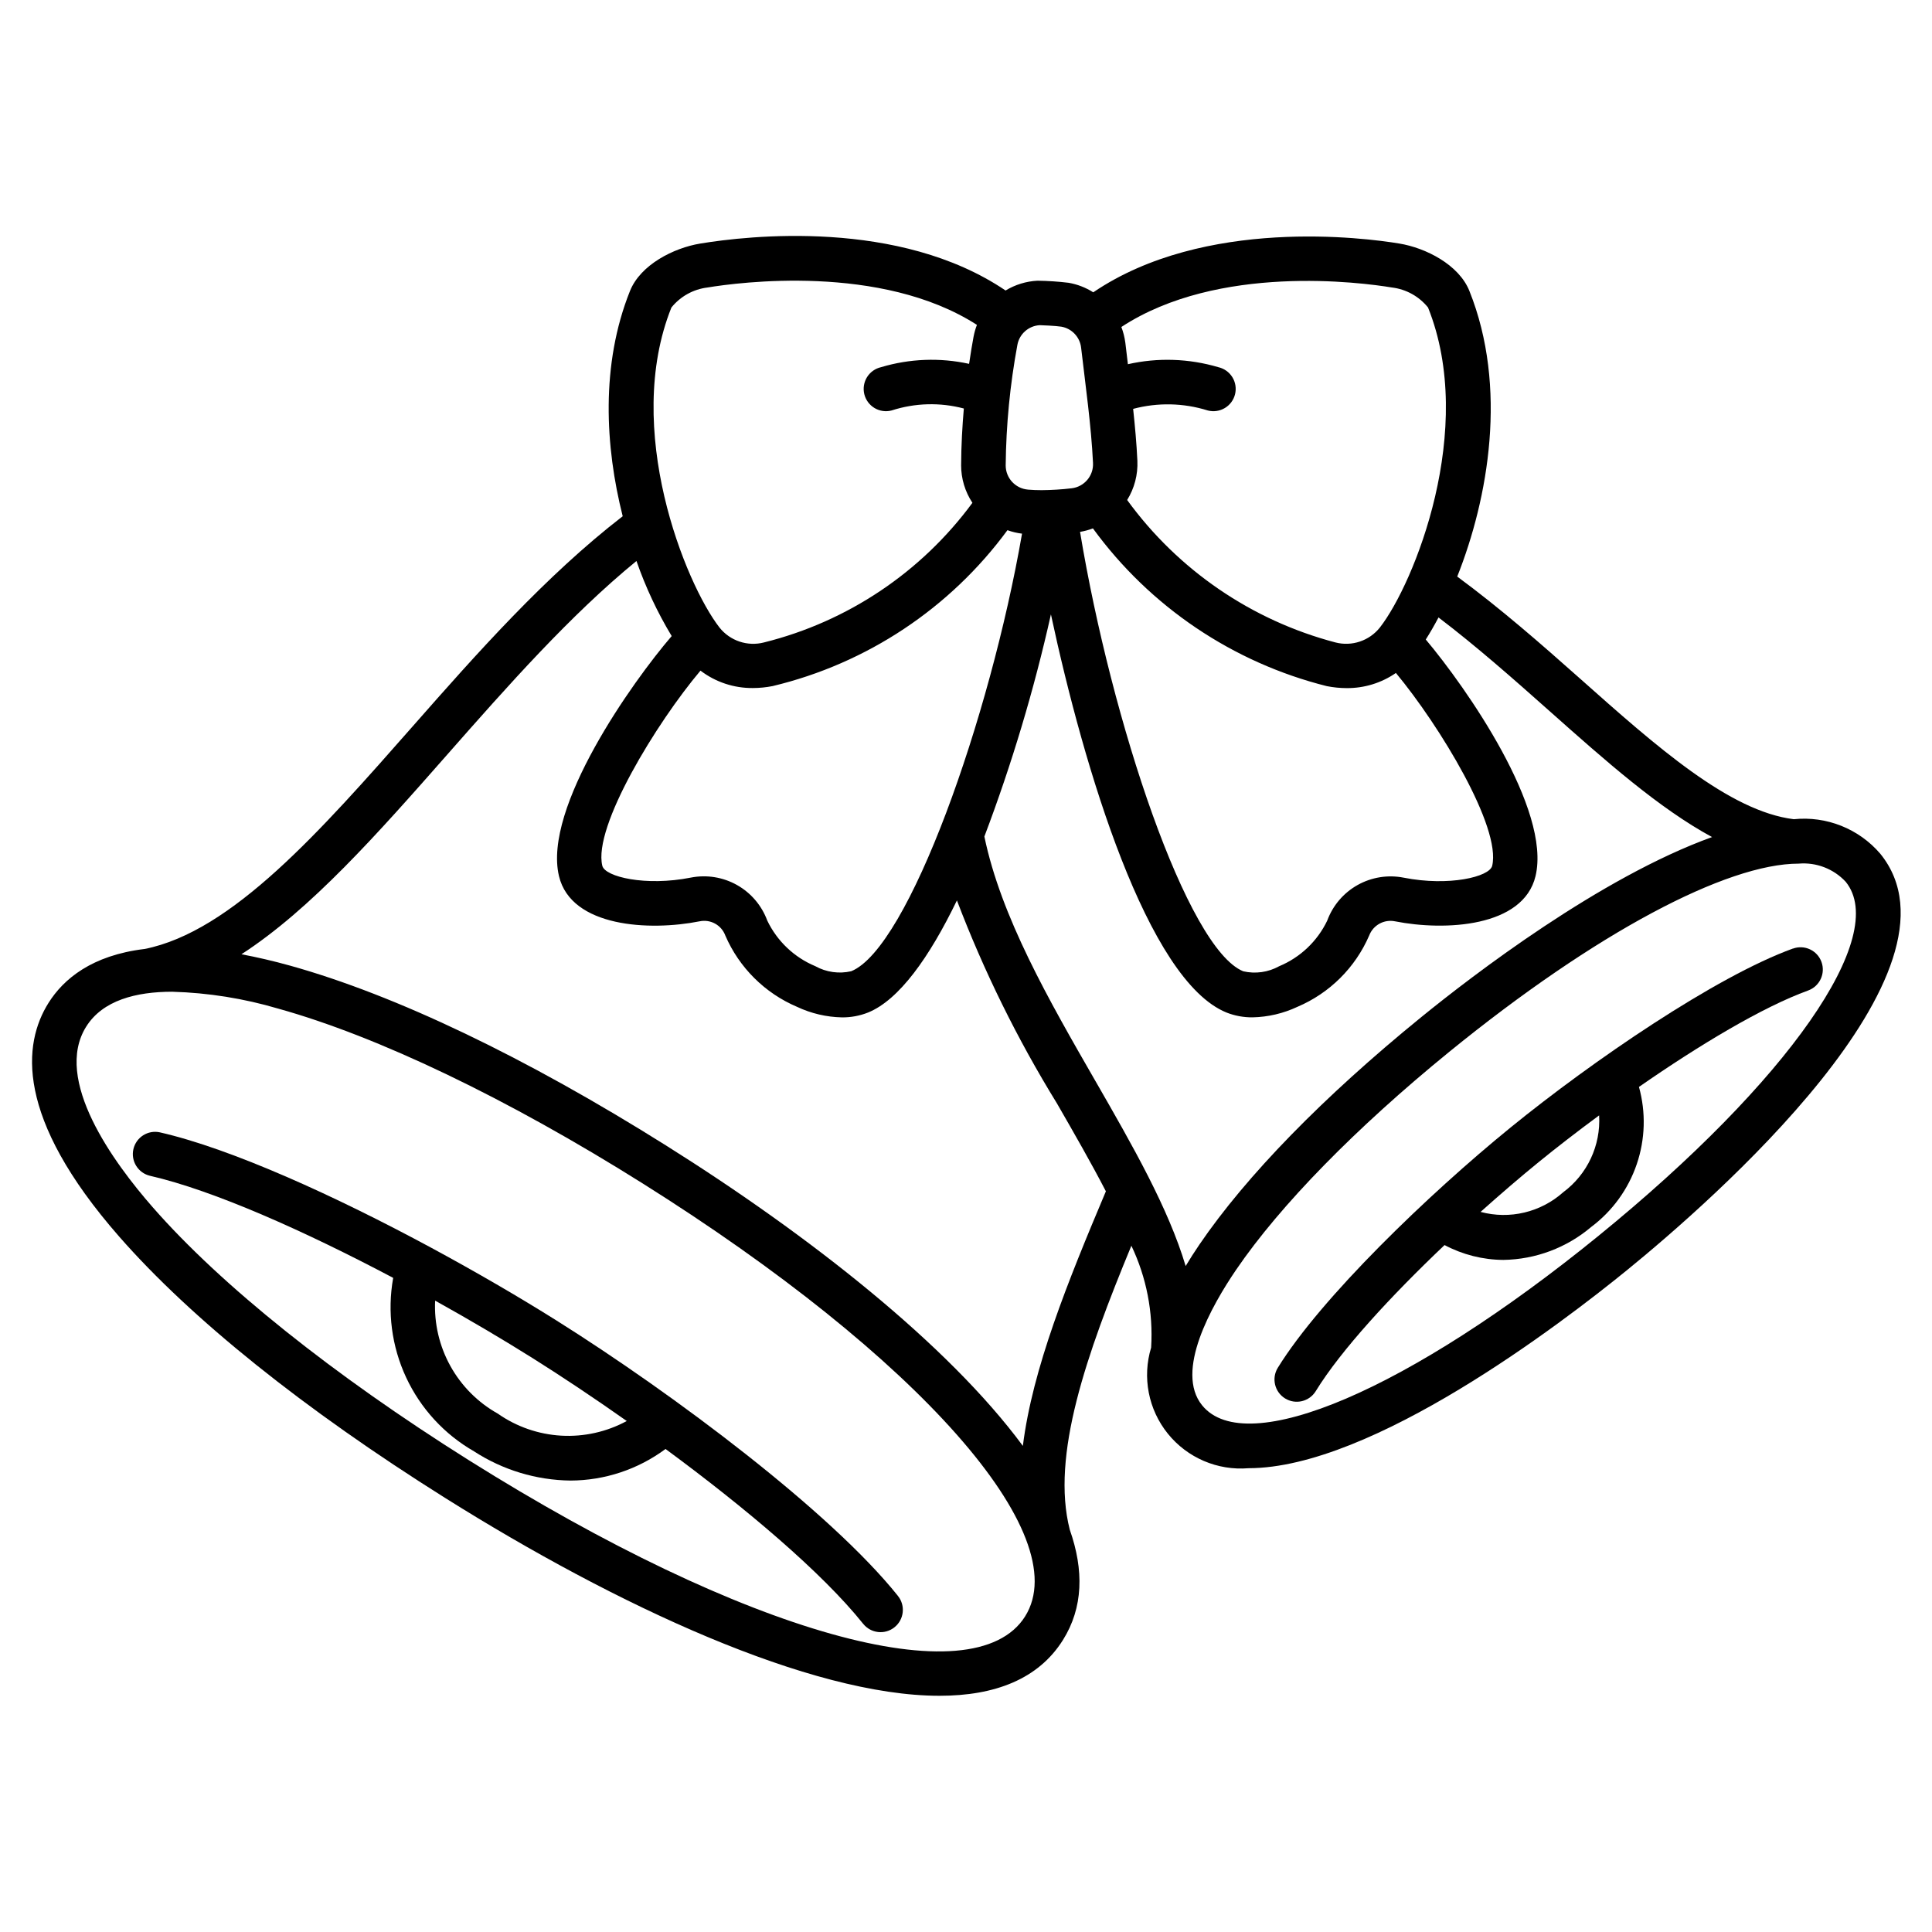 <?xml version="1.0" encoding="UTF-8"?>
<!-- Uploaded to: ICON Repo, www.iconrepo.com, Generator: ICON Repo Mixer Tools -->
<svg fill="#000000" width="800px" height="800px" version="1.1" viewBox="144 144 512 512" xmlns="http://www.w3.org/2000/svg">
 <g>
  <path d="m381.97 566.94c-17.805-22.281-59.41-53.465-90.527-73.016-9.891-6.211-21.293-12.844-33.145-19.25-25.453-13.73-52.969-26.266-71.941-30.594-3.16-0.684-6.281 1.301-7.004 4.453-0.723 3.148 1.227 6.297 4.367 7.055 16.898 3.867 41.215 14.754 64.477 27.062v0.004c-1.605 8.938-0.406 18.156 3.434 26.387 3.84 8.234 10.129 15.074 18.012 19.59 7.606 4.934 16.453 7.617 25.52 7.731 9.082-0.027 17.918-2.957 25.211-8.371 21.191 15.609 41.547 32.785 52.367 46.328h0.004c2.035 2.547 5.75 2.965 8.297 0.926 2.551-2.035 2.965-5.75 0.93-8.297zm-106.05-48.316c-5.277-2.953-9.629-7.32-12.559-12.609-2.934-5.289-4.336-11.293-4.047-17.336 9.195 5.117 18 10.32 25.836 15.242s16.348 10.602 24.945 16.66h0.004c-5.316 2.883-11.332 4.227-17.367 3.883-6.039-0.348-11.859-2.367-16.812-5.84z"/>
  <path d="m642.27 370.22c-5.68-6.609-14.238-10.016-22.906-9.121-17.051-2.106-36.359-19.234-56.781-37.391-10.141-9.012-20.984-18.5-32.402-26.91 8.238-20.73 13.453-50.168 3.219-75.703-2.793-6.977-11.598-11.414-18.598-12.559-8.984-1.492-51.562-7.086-81.082 12.934h0.004c-1.988-1.266-4.207-2.125-6.531-2.527-2.742-0.332-5.5-0.516-8.266-0.551-2.984 0.152-5.887 1.047-8.445 2.594-28.195-19.082-68.301-14.527-80.938-12.434-7 1.156-15.801 5.586-18.594 12.559-7.812 19.496-6.594 41.254-1.93 59.699-20.469 15.809-38.781 36.496-55.496 55.496-24.711 28.074-48.047 54.594-71.242 59.191h-0.047c-13.871 1.688-21.379 7.91-25.383 14.285-6.766 10.766-9.008 30.254 18.738 61.938 19.105 21.812 48.953 45.746 86.316 69.215 45.457 28.551 96.859 52.465 131.07 52.465 14.684 0 26.203-4.418 32.703-14.766 5.398-8.598 5.59-18.531 1.82-29.242-5.027-19.648 4.375-46.363 16.328-75.27l-0.004 0.004c4.004 8.395 5.805 17.668 5.238 26.949-0.004 0.016-0.004 0.031 0 0.047-2.398 7.875-0.742 16.422 4.43 22.824 5.168 6.402 13.172 9.828 21.375 9.145 32.715 0 82.789-38.234 100.3-52.488 22.137-18.02 92.43-79.254 67.102-110.38zm-129.39-150.03c3.758 0.453 7.188 2.356 9.562 5.301 12.906 32.184-3.664 73.145-12.75 84.797-2.805 3.539-7.434 5.094-11.809 3.961-22.191-5.848-41.68-19.18-55.176-37.742 1.926-3.109 2.871-6.723 2.711-10.375-0.211-4.562-0.633-9.176-1.125-13.777l-0.004 0.004c6.504-1.734 13.363-1.59 19.785 0.422 1.531 0.398 3.16 0.168 4.519-0.645 1.363-0.812 2.34-2.137 2.711-3.676 0.375-1.539 0.113-3.164-0.723-4.512-0.84-1.344-2.18-2.297-3.727-2.644-7.785-2.301-16.031-2.574-23.949-0.785-0.23-1.906-0.465-3.809-0.68-5.707h-0.004c-0.184-1.422-0.535-2.816-1.051-4.156 25.699-16.832 63.656-11.805 71.707-10.465zm-17.234 105.65c1.723 0.34 3.473 0.512 5.231 0.516 4.66 0.039 9.215-1.363 13.051-4.012 11.613 13.977 27.945 40.898 25.516 51.102-0.699 2.938-11.484 5.512-23.449 3.148-4.18-0.824-8.52-0.133-12.234 1.953-3.719 2.09-6.566 5.434-8.035 9.434-2.613 5.453-7.144 9.754-12.727 12.078-2.902 1.609-6.293 2.086-9.527 1.344-14.848-6.035-34.898-66.074-43.25-116.45 1.164-0.195 2.309-0.504 3.414-0.922 15.137 20.77 37.082 35.566 62.012 41.812zm-82.031-90.43c0.527-2.91 2.984-5.074 5.934-5.234 0.328 0 4.25 0.16 5.703 0.395h0.004c2.805 0.484 4.945 2.773 5.254 5.602 1.18 10.18 2.668 20.574 3.148 30.5v0.004c0.184 3.375-2.285 6.316-5.644 6.723-2.652 0.316-5.316 0.48-7.988 0.5-1.215 0-2.434-0.043-3.606-0.145v-0.004c-3.34-0.277-5.91-3.074-5.902-6.426 0.109-10.707 1.148-21.387 3.098-31.914zm-2.629 49.098c1.25 0.449 2.547 0.758 3.863 0.918-8.484 48.902-30.082 109.82-45.266 115.96h0.004c-3.234 0.746-6.625 0.27-9.527-1.34-5.582-2.328-10.113-6.629-12.727-12.082-1.473-4-4.32-7.344-8.035-9.43-3.719-2.09-8.055-2.781-12.238-1.957-11.953 2.363-22.746-0.195-23.445-3.148-2.481-10.348 14.379-37.91 26.02-51.703 3.988 3.039 8.871 4.66 13.879 4.613 1.758-0.004 3.512-0.176 5.234-0.516 24.98-5.984 47.031-20.621 62.238-41.32zm-89.051-59.016c2.375-2.945 5.805-4.848 9.562-5.301 8.07-1.34 45.996-6.418 71.398 9.906-0.391 1.02-0.688 2.074-0.895 3.148-0.348 1.875-0.762 4.328-1.18 7.18-7.723-1.691-15.746-1.387-23.32 0.879-1.547 0.348-2.887 1.301-3.727 2.644-0.836 1.348-1.098 2.973-0.723 4.512 0.375 1.539 1.352 2.863 2.711 3.676s2.988 1.043 4.519 0.645c6.199-2.008 12.844-2.191 19.145-0.52-0.395 4.656-0.695 9.742-0.715 15.02h-0.004c-0.004 3.547 1.039 7.016 2.996 9.973-13.535 18.395-33.07 31.48-55.23 37-4.371 1.133-9.004-0.422-11.809-3.961-9.055-11.66-25.633-52.617-12.73-84.801zm93.738 346.86c-13.59 21.621-74.23 4.59-147.48-41.414-35.871-22.543-65.621-46.316-83.715-67-10.379-11.848-26.465-33.816-17.629-47.879 4.371-6.965 13.199-9.238 22.828-9.238l0.004 0.004c9.496 0.273 18.914 1.773 28.027 4.465 26.465 7.371 60.754 23.812 96.547 46.297 73.254 46.012 114.96 93.207 101.41 114.77zm-0.605-45.176c-19.793-26.809-56.59-55.762-94.523-79.586-37.258-23.41-71.719-39.891-99.633-47.676-4.629-1.289-8.902-2.262-12.93-3.023 18.355-11.883 36.039-31.883 54.438-52.797 16.23-18.441 32.668-37.035 50.246-51.422l0.004 0.004c2.414 6.934 5.539 13.602 9.332 19.891-10.305 11.977-34.203 45.508-29.863 63.629 3.246 13.555 24.051 14.59 37.227 11.969v0.004c2.902-0.633 5.828 0.977 6.852 3.766 3.68 8.508 10.492 15.273 19.023 18.895 3.719 1.75 7.762 2.699 11.871 2.785 2.367 0.027 4.719-0.41 6.922-1.281 8.211-3.328 16.246-14.59 23.559-29.715v0.004c7.129 18.727 16.008 36.742 26.516 53.805 4.582 7.957 9.055 15.742 12.961 23.281-10.145 24.027-19.461 47.055-22 67.469zm19.258-96.641c-12.438-21.613-25.051-43.574-29.457-64.844 7.262-19.184 13.156-38.855 17.637-58.871 8.758 40.867 25.586 97.008 46.52 105.51 2.203 0.871 4.555 1.301 6.926 1.277 4.109-0.086 8.152-1.035 11.875-2.785 8.531-3.621 15.34-10.387 19.02-18.895 1.055-2.762 3.953-4.359 6.852-3.766 13.188 2.617 33.984 1.574 37.23-11.969 4.234-17.68-18.414-50.031-29.086-62.715 1.121-1.75 2.25-3.715 3.379-5.844 9.984 7.59 19.801 16.25 29.52 24.895 14.734 13.098 28.93 25.699 42.973 33.305-29.672 10.707-63.371 36.582-77.098 47.746-25.977 21.137-46.289 41.965-58.746 60.223-1.348 1.969-2.543 3.863-3.66 5.715-4.574-15.328-14.016-31.836-23.883-48.984zm133.38 40.91c-50.195 40.855-93.418 59.359-105.12 44.996-7.336-9.02 2.504-26.406 9.023-35.969 11.672-17.105 31.723-37.57 56.465-57.727 38.848-31.617 73.504-49.871 92.59-49.871 4.668-0.402 9.262 1.367 12.457 4.797 11.703 14.359-15.219 52.922-65.418 93.773z"/>
  <path d="m619.15 395.37c-20.469 7.414-53.16 29.797-74.855 47.449s-50.227 45.113-61.664 63.656c-1.711 2.777-0.848 6.414 1.93 8.125 2.777 1.711 6.414 0.848 8.125-1.93 6.691-10.898 19.996-25.289 34.137-38.715 4.805 2.551 10.152 3.902 15.59 3.934 8.543-0.129 16.773-3.219 23.289-8.746 5.594-4.195 9.793-9.98 12.047-16.598 2.254-6.617 2.461-13.762 0.594-20.5 16.012-11.117 32.797-21.199 44.832-25.551v-0.004c3.066-1.109 4.648-4.496 3.539-7.562-1.109-3.066-4.496-4.652-7.562-3.539zm-60.898 64.598c-5.953 5.312-14.184 7.269-21.887 5.199 5.281-4.723 10.512-9.219 15.387-13.188 4.871-3.969 10.324-8.18 16.035-12.391h-0.004c0.465 7.965-3.121 15.629-9.531 20.379z"/>
 </g>
</svg>